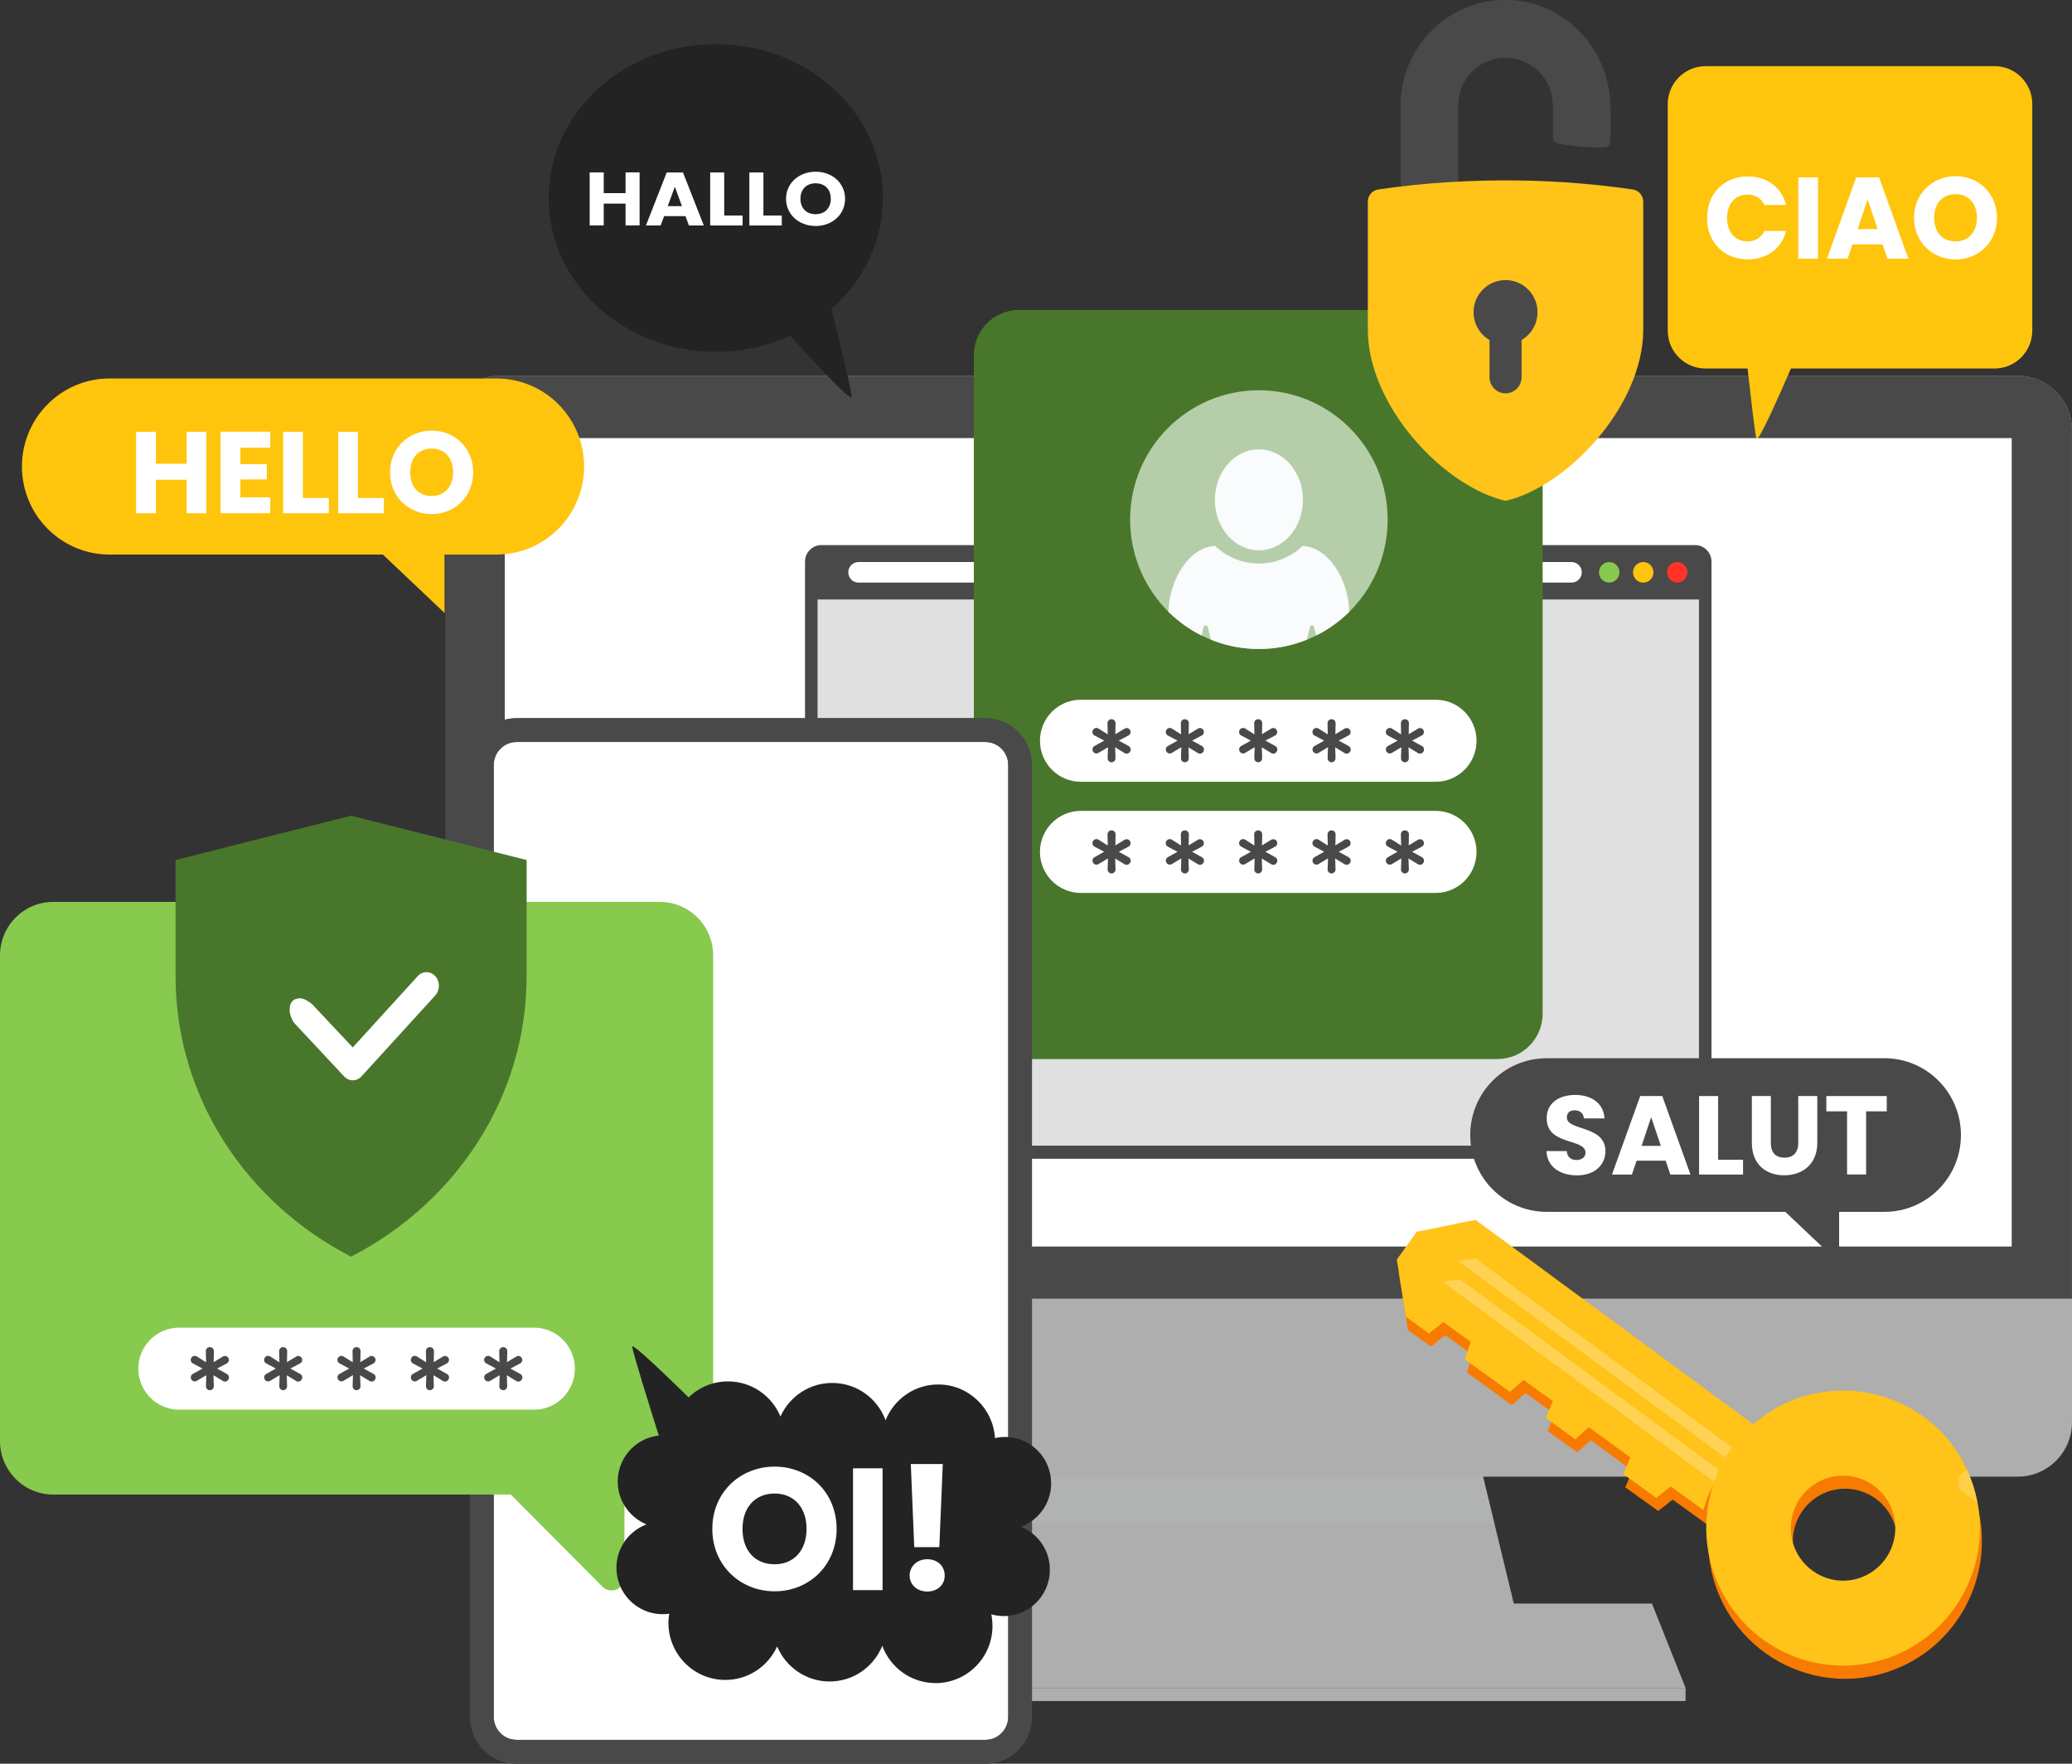 <svg width="141" height="120" viewBox="0 0 141 120" fill="none" xmlns="http://www.w3.org/2000/svg">
<rect x="0" y="0" width="141" height="120" fill="#333333" stroke="none"/>
<g clip-path="url(#clip0_23556_315799)">
<path d="M114.704 114.843H56.63L58.917 109.102H112.416L114.704 114.843Z" fill="#AEAEAE"/>
<path d="M103.439 110.853H67.895L72.924 90.085H98.41L103.439 110.853Z" fill="#AEAEAE"/>
<g style="mix-blend-mode:multiply" opacity="0.25">
<path d="M101.698 103.664L98.41 90.085H72.924L69.636 103.664H101.698Z" fill="#BCBEC1"/>
</g>
<path d="M141 29.276V96.764C141 98.811 139.347 100.469 137.307 100.469H34.029C31.991 100.469 30.337 98.811 30.337 96.764V29.276C30.337 27.229 31.989 25.566 34.029 25.566H137.307C139.347 25.566 141 27.229 141 29.276Z" fill="#AEAEAE"/>
<path d="M140.997 29.274V88.355H30.337V29.274C30.337 27.224 31.989 25.564 34.029 25.564H137.307C139.344 25.564 140.998 27.224 140.998 29.274H140.997Z" fill="#494949"/>
<path d="M136.898 29.807H34.352V84.811H136.898V29.807Z" fill="white"/>
<path d="M114.704 114.843H56.63V115.737H114.704V114.843Z" fill="#AEAEAE"/>
<path d="M115.352 78.838H55.896C55.282 78.838 54.782 78.337 54.782 77.72V38.206C54.782 37.589 55.28 37.087 55.896 37.087H115.352C115.966 37.087 116.466 37.587 116.466 38.206V77.72C116.466 78.338 115.966 78.838 115.352 78.838Z" fill="#494949"/>
<path d="M113.439 38.94C113.439 38.555 113.751 38.24 114.136 38.24C114.521 38.24 114.832 38.553 114.832 38.94C114.832 39.326 114.521 39.639 114.136 39.639C113.751 39.639 113.439 39.326 113.439 38.94Z" fill="#FF3326"/>
<path d="M111.127 38.94C111.127 38.555 111.438 38.24 111.823 38.24C112.208 38.24 112.519 38.553 112.519 38.94C112.519 39.326 112.208 39.639 111.823 39.639C111.438 39.639 111.127 39.326 111.127 38.94Z" fill="#FFC50D"/>
<path d="M108.812 38.94C108.812 38.555 109.123 38.24 109.508 38.24C109.893 38.24 110.203 38.553 110.203 38.94C110.203 39.326 109.891 39.639 109.508 39.639C109.125 39.639 108.812 39.326 108.812 38.94Z" fill="#87CA4E"/>
<path d="M107.64 38.94C107.64 39.326 107.329 39.639 106.944 39.639H58.421C58.036 39.639 57.725 39.326 57.725 38.94C57.725 38.555 58.036 38.24 58.421 38.24H106.944C107.329 38.24 107.64 38.553 107.64 38.94Z" fill="white"/>
<path d="M114.502 77.948H56.748C56.134 77.948 55.634 77.447 55.634 76.83V40.787H115.615V76.83C115.615 77.447 115.116 77.948 114.502 77.948Z" fill="#E0E0E0"/>
<path d="M101.906 21.086H69.342C67.646 21.086 66.271 22.467 66.271 24.17V68.972C66.271 70.675 67.646 72.056 69.342 72.056H101.906C103.602 72.056 104.977 70.675 104.977 68.972V24.17C104.977 22.467 103.602 21.086 101.906 21.086Z" fill="#48772C"/>
<path d="M97.7 53.19H73.548C72.014 53.19 70.77 51.941 70.77 50.4C70.77 48.858 72.014 47.609 73.548 47.609H97.7C99.234 47.609 100.478 48.858 100.478 50.4C100.478 51.941 99.234 53.19 97.7 53.19Z" fill="white"/>
<path d="M94.429 35.355C94.429 37.807 93.431 40.024 91.822 41.624C91.163 42.275 90.4 42.825 89.56 43.241C89.357 43.344 89.146 43.438 88.931 43.524C88.055 43.878 87.107 44.095 86.118 44.145C86.076 44.148 86.035 44.148 85.992 44.15C85.884 44.153 85.775 44.155 85.667 44.155C85.559 44.155 85.45 44.152 85.342 44.15C85.299 44.146 85.258 44.146 85.215 44.145C84.226 44.093 83.28 43.877 82.403 43.524C82.187 43.438 81.979 43.344 81.773 43.241C80.935 42.825 80.17 42.273 79.512 41.624C77.902 40.026 76.905 37.807 76.905 35.355C76.905 30.494 80.827 26.554 85.667 26.554C90.506 26.554 94.429 30.494 94.429 35.355Z" fill="#B5CEA9"/>
<path d="M97.7 60.753H73.548C72.014 60.753 70.77 59.503 70.77 57.962C70.77 56.421 72.014 55.171 73.548 55.171H97.7C99.234 55.171 100.478 56.421 100.478 57.962C100.478 59.503 99.234 60.753 97.7 60.753Z" fill="white"/>
<path d="M75.641 51.864C75.567 51.864 75.499 51.834 75.449 51.781C75.398 51.728 75.372 51.659 75.374 51.585L75.398 50.841L74.749 51.228C74.708 51.252 74.66 51.266 74.612 51.266C74.518 51.266 74.43 51.214 74.382 51.133C74.342 51.065 74.332 50.992 74.351 50.922C74.37 50.851 74.416 50.793 74.479 50.759L75.138 50.391L74.481 50.04C74.416 50.006 74.37 49.947 74.349 49.879C74.329 49.808 74.337 49.734 74.373 49.671C74.426 49.578 74.515 49.527 74.611 49.527C74.66 49.527 74.71 49.54 74.753 49.568L75.382 49.965L75.365 49.209C75.365 49.136 75.391 49.068 75.442 49.014C75.493 48.963 75.56 48.934 75.634 48.934C75.719 48.934 75.786 48.963 75.837 49.014C75.889 49.066 75.914 49.135 75.914 49.209L75.899 49.956L76.532 49.573C76.573 49.547 76.621 49.533 76.669 49.533C76.764 49.533 76.853 49.585 76.9 49.667C76.937 49.731 76.946 49.805 76.925 49.877C76.905 49.948 76.859 50.006 76.794 50.04L76.13 50.389L76.804 50.76C76.867 50.795 76.913 50.853 76.932 50.924C76.951 50.994 76.942 51.066 76.906 51.13C76.852 51.226 76.763 51.278 76.667 51.278C76.619 51.278 76.571 51.264 76.528 51.238L75.885 50.844L75.909 51.583C75.911 51.657 75.885 51.726 75.834 51.779C75.783 51.833 75.714 51.862 75.642 51.862H75.641V51.864Z" fill="#494949"/>
<path d="M80.631 51.864C80.557 51.864 80.489 51.834 80.439 51.781C80.388 51.728 80.362 51.659 80.364 51.585L80.388 50.841L79.739 51.228C79.698 51.252 79.65 51.266 79.604 51.266C79.508 51.266 79.421 51.216 79.373 51.133C79.334 51.066 79.324 50.992 79.343 50.922C79.361 50.851 79.407 50.793 79.471 50.759L80.129 50.391L79.472 50.042C79.407 50.008 79.361 49.949 79.341 49.879C79.32 49.808 79.329 49.734 79.365 49.671C79.418 49.578 79.507 49.527 79.603 49.527C79.652 49.527 79.702 49.54 79.745 49.568L80.372 49.965L80.355 49.209C80.355 49.136 80.381 49.068 80.432 49.014C80.484 48.963 80.55 48.934 80.624 48.934C80.709 48.934 80.776 48.963 80.827 49.014C80.879 49.066 80.904 49.135 80.903 49.209L80.887 49.956L81.52 49.573C81.561 49.547 81.609 49.533 81.657 49.533C81.753 49.533 81.842 49.585 81.888 49.667C81.926 49.731 81.934 49.805 81.914 49.877C81.893 49.948 81.847 50.006 81.782 50.04L81.12 50.389L81.794 50.76C81.857 50.795 81.903 50.853 81.922 50.924C81.941 50.994 81.932 51.066 81.897 51.13C81.842 51.226 81.753 51.278 81.657 51.278C81.609 51.278 81.561 51.264 81.519 51.238L80.875 50.846L80.899 51.585C80.901 51.659 80.875 51.728 80.824 51.781C80.773 51.834 80.704 51.864 80.632 51.864H80.631Z" fill="#494949"/>
<path d="M85.622 51.864C85.549 51.864 85.48 51.834 85.431 51.781C85.379 51.728 85.354 51.659 85.356 51.585L85.379 50.839L84.731 51.226C84.69 51.25 84.642 51.264 84.594 51.264C84.498 51.264 84.411 51.214 84.363 51.132C84.324 51.065 84.314 50.991 84.332 50.92C84.351 50.85 84.397 50.791 84.461 50.757L85.119 50.389L84.463 50.04C84.397 50.006 84.351 49.948 84.331 49.877C84.31 49.807 84.319 49.733 84.355 49.669C84.408 49.576 84.497 49.525 84.593 49.525C84.642 49.525 84.692 49.539 84.734 49.566L85.362 49.963L85.347 49.207C85.345 49.135 85.373 49.066 85.422 49.013C85.474 48.961 85.54 48.932 85.614 48.932C85.699 48.932 85.766 48.961 85.817 49.013C85.869 49.064 85.894 49.133 85.894 49.207L85.879 49.954L86.512 49.571C86.553 49.545 86.601 49.532 86.649 49.532C86.745 49.532 86.834 49.583 86.88 49.666C86.917 49.729 86.926 49.805 86.905 49.875C86.885 49.946 86.839 50.004 86.774 50.039L86.11 50.388L86.784 50.759C86.847 50.793 86.893 50.851 86.912 50.922C86.931 50.992 86.922 51.065 86.886 51.128C86.832 51.224 86.743 51.276 86.647 51.276C86.599 51.276 86.551 51.262 86.508 51.236L85.865 50.843L85.889 51.582C85.891 51.656 85.865 51.724 85.814 51.778C85.763 51.831 85.694 51.86 85.622 51.86H85.621L85.622 51.864Z" fill="#494949"/>
<path d="M90.612 51.864C90.539 51.864 90.47 51.834 90.421 51.781C90.369 51.728 90.344 51.659 90.345 51.585L90.369 50.841L89.723 51.228C89.682 51.252 89.634 51.266 89.586 51.266C89.49 51.266 89.405 51.216 89.355 51.133C89.316 51.066 89.305 50.992 89.324 50.922C89.343 50.851 89.389 50.793 89.453 50.759L90.111 50.391L89.454 50.042C89.389 50.008 89.343 49.949 89.323 49.879C89.302 49.808 89.311 49.734 89.346 49.671C89.399 49.578 89.488 49.527 89.584 49.527C89.634 49.527 89.683 49.54 89.726 49.568L90.354 49.965L90.339 49.209C90.339 49.136 90.364 49.068 90.416 49.014C90.467 48.963 90.534 48.934 90.607 48.934C90.693 48.934 90.759 48.963 90.811 49.014C90.862 49.066 90.888 49.135 90.888 49.209L90.872 49.956L91.505 49.573C91.546 49.547 91.594 49.533 91.642 49.533C91.738 49.533 91.825 49.585 91.873 49.667C91.911 49.731 91.919 49.807 91.899 49.877C91.878 49.948 91.832 50.006 91.765 50.04L91.103 50.389L91.777 50.76C91.841 50.795 91.887 50.853 91.906 50.924C91.924 50.994 91.916 51.066 91.88 51.13C91.825 51.226 91.736 51.278 91.64 51.278C91.593 51.278 91.545 51.264 91.502 51.238L90.859 50.844L90.883 51.583C90.884 51.657 90.859 51.726 90.807 51.779C90.756 51.833 90.688 51.862 90.616 51.862H90.614L90.612 51.864Z" fill="#494949"/>
<path d="M95.604 51.864C95.53 51.864 95.462 51.834 95.412 51.781C95.361 51.728 95.335 51.659 95.337 51.585L95.361 50.841L94.715 51.228C94.673 51.252 94.626 51.266 94.578 51.266C94.482 51.266 94.396 51.216 94.347 51.133C94.307 51.066 94.297 50.992 94.316 50.922C94.335 50.851 94.381 50.793 94.444 50.759L95.103 50.391L94.446 50.042C94.381 50.008 94.335 49.949 94.314 49.879C94.294 49.808 94.302 49.734 94.338 49.671C94.391 49.578 94.48 49.527 94.576 49.527C94.626 49.527 94.675 49.54 94.718 49.568L95.346 49.965L95.33 49.209C95.33 49.136 95.356 49.068 95.406 49.014C95.457 48.963 95.524 48.934 95.597 48.934C95.683 48.934 95.749 48.963 95.801 49.014C95.852 49.066 95.878 49.135 95.878 49.209L95.862 49.956L96.495 49.573C96.536 49.547 96.584 49.533 96.632 49.533C96.728 49.533 96.815 49.585 96.863 49.667C96.901 49.731 96.909 49.807 96.889 49.877C96.868 49.948 96.822 50.006 96.757 50.04L96.093 50.389L96.767 50.76C96.831 50.795 96.877 50.853 96.896 50.924C96.914 50.994 96.906 51.066 96.87 51.13C96.815 51.226 96.726 51.278 96.63 51.278C96.582 51.278 96.535 51.264 96.492 51.238L95.849 50.844L95.873 51.583C95.874 51.657 95.849 51.726 95.797 51.779C95.746 51.833 95.678 51.862 95.606 51.862H95.604V51.864Z" fill="#494949"/>
<path d="M75.641 59.428C75.567 59.428 75.499 59.398 75.449 59.345C75.398 59.292 75.372 59.223 75.374 59.149L75.398 58.405L74.749 58.792C74.708 58.816 74.66 58.83 74.614 58.83C74.52 58.83 74.431 58.78 74.383 58.697C74.344 58.63 74.334 58.556 74.353 58.486C74.371 58.416 74.418 58.357 74.481 58.321L75.139 57.953L74.483 57.603C74.418 57.569 74.371 57.512 74.351 57.441C74.33 57.371 74.339 57.297 74.375 57.233C74.428 57.141 74.517 57.089 74.612 57.089C74.662 57.089 74.712 57.103 74.754 57.13L75.384 57.527L75.367 56.771C75.367 56.699 75.393 56.63 75.444 56.577C75.495 56.525 75.562 56.496 75.635 56.496C75.721 56.496 75.788 56.525 75.839 56.577C75.89 56.629 75.916 56.697 75.916 56.771L75.901 57.519L76.534 57.135C76.575 57.11 76.623 57.098 76.671 57.098C76.766 57.098 76.855 57.149 76.901 57.232C76.939 57.295 76.948 57.369 76.927 57.441C76.906 57.512 76.86 57.57 76.795 57.605L76.132 57.953L76.806 58.325C76.869 58.359 76.915 58.417 76.934 58.488C76.953 58.558 76.944 58.63 76.908 58.694C76.853 58.79 76.764 58.842 76.669 58.842C76.621 58.842 76.573 58.828 76.53 58.802L75.887 58.409L75.911 59.148C75.913 59.221 75.887 59.29 75.836 59.343C75.784 59.397 75.716 59.426 75.644 59.426H75.642L75.641 59.428Z" fill="#494949"/>
<path d="M80.631 59.428C80.557 59.428 80.489 59.398 80.439 59.345C80.388 59.292 80.362 59.223 80.364 59.149L80.388 58.405L79.739 58.792C79.698 58.816 79.65 58.83 79.604 58.83C79.51 58.83 79.421 58.778 79.373 58.697C79.334 58.63 79.324 58.556 79.343 58.486C79.361 58.416 79.407 58.357 79.471 58.321L80.129 57.953L79.472 57.603C79.407 57.569 79.361 57.51 79.341 57.441C79.32 57.371 79.329 57.297 79.365 57.233C79.418 57.141 79.507 57.089 79.603 57.089C79.652 57.089 79.702 57.103 79.745 57.13L80.372 57.527L80.355 56.771C80.355 56.699 80.381 56.63 80.432 56.577C80.484 56.525 80.55 56.496 80.624 56.496C80.709 56.496 80.776 56.525 80.827 56.577C80.879 56.629 80.904 56.697 80.903 56.771L80.887 57.519L81.52 57.135C81.561 57.11 81.609 57.098 81.657 57.098C81.753 57.098 81.842 57.149 81.888 57.232C81.926 57.295 81.934 57.369 81.914 57.441C81.893 57.512 81.847 57.57 81.782 57.605L81.12 57.953L81.794 58.325C81.857 58.359 81.903 58.417 81.922 58.488C81.941 58.558 81.932 58.632 81.897 58.694C81.842 58.79 81.753 58.842 81.657 58.842C81.609 58.842 81.561 58.828 81.519 58.802L80.875 58.41L80.899 59.149C80.901 59.223 80.875 59.292 80.824 59.345C80.773 59.398 80.704 59.428 80.632 59.428H80.631Z" fill="#494949"/>
<path d="M85.622 59.428C85.549 59.428 85.48 59.398 85.431 59.345C85.379 59.292 85.354 59.223 85.356 59.149L85.379 58.404L84.731 58.79C84.69 58.814 84.642 58.828 84.594 58.828C84.498 58.828 84.411 58.778 84.363 58.696C84.324 58.629 84.314 58.555 84.332 58.484C84.351 58.414 84.397 58.355 84.461 58.321L85.119 57.953L84.463 57.603C84.397 57.569 84.351 57.51 84.331 57.441C84.31 57.371 84.319 57.297 84.355 57.233C84.408 57.141 84.497 57.089 84.593 57.089C84.642 57.089 84.692 57.103 84.734 57.13L85.362 57.527L85.347 56.771C85.345 56.697 85.373 56.629 85.422 56.577C85.474 56.525 85.54 56.496 85.614 56.496C85.699 56.496 85.766 56.525 85.817 56.577C85.869 56.629 85.894 56.697 85.894 56.771L85.879 57.519L86.512 57.135C86.553 57.11 86.601 57.098 86.649 57.098C86.745 57.098 86.834 57.149 86.88 57.232C86.917 57.295 86.926 57.371 86.905 57.441C86.885 57.512 86.839 57.57 86.774 57.605L86.11 57.953L86.784 58.325C86.847 58.359 86.893 58.417 86.912 58.488C86.931 58.558 86.922 58.632 86.886 58.694C86.832 58.79 86.743 58.842 86.647 58.842C86.599 58.842 86.551 58.828 86.508 58.802L85.865 58.409L85.889 59.148C85.891 59.221 85.865 59.29 85.814 59.343C85.763 59.397 85.694 59.426 85.622 59.426H85.621L85.622 59.428Z" fill="#494949"/>
<path d="M90.612 59.428C90.539 59.428 90.47 59.398 90.421 59.345C90.369 59.292 90.344 59.223 90.345 59.149L90.369 58.405L89.723 58.792C89.682 58.816 89.634 58.83 89.586 58.83C89.49 58.83 89.403 58.78 89.355 58.697C89.316 58.63 89.305 58.556 89.324 58.486C89.343 58.416 89.389 58.357 89.453 58.321L90.111 57.953L89.454 57.603C89.389 57.569 89.343 57.51 89.323 57.441C89.302 57.371 89.311 57.297 89.346 57.233C89.399 57.141 89.488 57.089 89.584 57.089C89.634 57.089 89.683 57.103 89.726 57.13L90.354 57.527L90.339 56.771C90.339 56.697 90.364 56.629 90.416 56.577C90.467 56.525 90.534 56.496 90.607 56.496C90.693 56.496 90.759 56.525 90.811 56.577C90.862 56.629 90.888 56.697 90.888 56.771L90.872 57.519L91.505 57.135C91.546 57.11 91.594 57.098 91.642 57.098C91.738 57.098 91.827 57.149 91.873 57.232C91.911 57.295 91.919 57.371 91.899 57.441C91.878 57.512 91.832 57.57 91.765 57.605L91.103 57.953L91.777 58.325C91.841 58.359 91.887 58.417 91.906 58.488C91.924 58.558 91.916 58.632 91.88 58.694C91.825 58.79 91.736 58.842 91.64 58.842C91.593 58.842 91.545 58.828 91.502 58.802L90.859 58.409L90.883 59.148C90.884 59.221 90.859 59.29 90.807 59.343C90.756 59.397 90.688 59.426 90.616 59.426H90.614L90.612 59.428Z" fill="#494949"/>
<path d="M95.604 59.428C95.53 59.428 95.462 59.398 95.412 59.345C95.361 59.292 95.335 59.223 95.337 59.149L95.361 58.405L94.715 58.792C94.673 58.816 94.626 58.83 94.578 58.83C94.482 58.83 94.395 58.78 94.347 58.697C94.307 58.63 94.297 58.556 94.316 58.486C94.335 58.416 94.381 58.357 94.444 58.321L95.103 57.953L94.446 57.603C94.381 57.569 94.335 57.51 94.314 57.441C94.294 57.371 94.302 57.297 94.338 57.233C94.391 57.141 94.48 57.089 94.576 57.089C94.626 57.089 94.675 57.103 94.718 57.13L95.346 57.527L95.33 56.771C95.33 56.697 95.356 56.629 95.406 56.577C95.457 56.525 95.524 56.496 95.597 56.496C95.683 56.496 95.749 56.525 95.801 56.577C95.852 56.629 95.878 56.697 95.878 56.771L95.862 57.519L96.495 57.135C96.536 57.11 96.584 57.098 96.632 57.098C96.728 57.098 96.817 57.149 96.863 57.232C96.901 57.295 96.909 57.371 96.889 57.441C96.868 57.512 96.822 57.57 96.757 57.605L96.093 57.953L96.767 58.325C96.831 58.359 96.877 58.417 96.896 58.488C96.914 58.558 96.906 58.632 96.87 58.694C96.815 58.79 96.726 58.842 96.63 58.842C96.582 58.842 96.535 58.828 96.492 58.802L95.849 58.409L95.873 59.148C95.874 59.221 95.849 59.29 95.797 59.343C95.746 59.397 95.678 59.426 95.606 59.426H95.604V59.428Z" fill="#494949"/>
<path d="M91.822 41.624C91.163 42.275 90.4 42.825 89.56 43.241L89.428 42.665C89.396 42.511 89.179 42.509 89.141 42.662L88.931 43.523C88.055 43.877 87.107 44.093 86.118 44.143C86.076 44.146 86.034 44.146 85.992 44.148C85.884 44.152 85.775 44.153 85.667 44.153C85.559 44.153 85.449 44.15 85.342 44.148C85.299 44.145 85.258 44.145 85.215 44.143C84.226 44.091 83.28 43.875 82.403 43.523L82.192 42.662C82.155 42.507 81.937 42.511 81.901 42.665L81.773 43.241C80.935 42.825 80.17 42.273 79.512 41.624C79.565 39.412 80.947 37.215 82.692 37.146C83.467 37.886 84.512 38.342 85.665 38.342C86.818 38.342 87.865 37.885 88.638 37.146C90.383 37.213 91.765 39.412 91.818 41.624H91.822Z" fill="#F9FBFC"/>
<path d="M88.666 34.01C88.666 35.905 87.323 37.443 85.668 37.443C84.014 37.443 82.671 35.905 82.671 34.01C82.671 32.114 84.014 30.576 85.668 30.576C87.323 30.576 88.666 32.113 88.666 34.01Z" fill="#F9FBFC"/>
<path d="M109.592 7.334V9.625C109.592 9.846 109.418 10.025 109.197 10.032C108.254 10.058 107.168 9.956 106.402 9.832C106.251 9.808 106.113 9.783 105.991 9.757C105.803 9.717 105.671 9.552 105.671 9.358V7.171C105.671 7.016 105.661 6.863 105.639 6.714C105.634 6.667 105.629 6.619 105.617 6.578C105.613 6.556 105.608 6.535 105.603 6.513C105.593 6.461 105.581 6.409 105.569 6.361C105.56 6.329 105.553 6.294 105.541 6.263C105.536 6.236 105.528 6.212 105.519 6.188C105.514 6.172 105.509 6.155 105.5 6.136C105.495 6.117 105.487 6.098 105.478 6.076C105.463 6.03 105.44 5.978 105.422 5.93C105.403 5.884 105.384 5.839 105.362 5.794C105.343 5.753 105.324 5.714 105.309 5.681C105.293 5.652 105.28 5.624 105.262 5.595C105.233 5.542 105.197 5.487 105.165 5.435C105.095 5.322 105.02 5.217 104.936 5.117C104.874 5.042 104.813 4.969 104.742 4.901C104.713 4.866 104.676 4.834 104.64 4.801C104.57 4.736 104.498 4.672 104.423 4.615C104.388 4.586 104.347 4.559 104.313 4.535C103.918 4.251 103.458 4.054 102.963 3.976C102.926 3.968 102.883 3.963 102.84 3.957C102.832 3.957 102.825 3.954 102.813 3.954C102.65 3.935 102.483 3.93 102.308 3.935C100.587 3.995 99.232 5.437 99.232 7.167V15.673H95.313V7.167C95.313 3.15 98.625 -0.113 102.655 -0.002C106.545 0.108 109.592 3.42 109.592 7.331V7.334Z" fill="#494949"/>
<path d="M111.823 13.714V22.428C111.823 27.604 106.675 33.099 102.454 34.077C101.468 33.85 100.433 33.374 99.426 32.718C97.707 31.601 96.069 29.946 94.887 28.059C94.607 27.614 94.357 27.157 94.133 26.689C93.9 26.208 93.702 25.713 93.544 25.217C93.247 24.296 93.081 23.358 93.081 22.428V13.714C93.081 13.302 93.382 12.955 93.786 12.893C96.853 12.439 100.262 12.209 103.796 12.286C104.385 12.298 104.978 12.319 105.576 12.35C106.166 12.377 106.758 12.417 107.351 12.468C108.603 12.565 109.862 12.707 111.115 12.893C111.522 12.953 111.819 13.305 111.819 13.714H111.823Z" fill="#FFC319"/>
<path d="M104.628 21.242C104.628 22.449 103.654 23.428 102.452 23.428C101.249 23.428 100.276 22.45 100.276 21.242C100.276 20.034 101.249 19.057 102.452 19.057C103.654 19.057 104.628 20.034 104.628 21.242Z" fill="#494949"/>
<path d="M102.452 26.762C101.85 26.762 101.362 26.272 101.362 25.667V21.488H103.543V25.667C103.543 26.272 103.056 26.762 102.453 26.762H102.452Z" fill="#494949"/>
<path d="M134.855 104.327C134.835 103.882 134.775 103.437 134.684 102.992C134.631 102.718 134.561 102.443 134.479 102.172C134.436 102.029 134.393 101.887 134.342 101.749C134.145 101.189 133.904 100.662 133.625 100.17C132.674 98.501 131.285 97.252 129.684 96.467C126.471 94.888 122.419 95.199 119.445 97.795L100.443 84.059C98.928 84.304 98.079 84.44 96.56 84.684L95.192 86.585L95.186 86.59C95.219 86.798 95.251 86.992 95.282 87.177C95.311 87.37 95.344 87.559 95.373 87.746C95.394 87.858 95.411 87.971 95.429 88.092C95.447 88.164 95.457 88.236 95.467 88.317C95.476 88.392 95.491 88.468 95.501 88.54C95.513 88.612 95.523 88.686 95.535 88.764C95.616 89.284 95.703 89.824 95.811 90.489L97.369 91.621L98.353 90.846L99.867 91.932L100.228 92.193L100.029 92.749L99.804 93.372L102.885 95.597L103.81 94.783L105.416 95.938L105.806 96.221L105.579 96.759L105.324 97.361L107.329 98.818L108.253 97.998L110.689 99.773L111.079 100.057L110.856 100.589L110.6 101.194L112.842 102.804L113.826 102.029L116.11 103.679L116.298 103.813C116.226 104.471 116.219 105.143 116.293 105.822C116.363 106.538 116.522 107.258 116.772 107.975C117.061 108.801 117.458 109.559 117.933 110.241C119.565 112.577 122.172 114.027 124.973 114.206C126.186 114.281 127.433 114.12 128.652 113.688C132.654 112.272 135.09 108.386 134.853 104.33L134.855 104.327ZM129.03 104.091C129.166 104.717 129.13 105.346 128.947 105.927C128.622 106.964 127.835 107.841 126.74 108.229C125.392 108.705 123.948 108.315 123.007 107.351C122.658 106.992 122.378 106.55 122.203 106.049C122.076 105.693 122.013 105.327 122.003 104.969C122 104.861 122.003 104.751 122.01 104.646C122.049 104.007 122.258 103.394 122.609 102.868C123.017 102.251 123.626 101.758 124.376 101.491C125.024 101.263 125.693 101.234 126.319 101.371H126.322C126.49 101.409 126.654 101.461 126.812 101.521C127.393 101.737 127.915 102.107 128.312 102.602C128.568 102.911 128.772 103.273 128.914 103.672C128.936 103.736 128.959 103.801 128.979 103.866C129.001 103.942 129.02 104.017 129.035 104.091H129.03Z" fill="#F77B01"/>
<path d="M134.73 104.28C134.744 103.853 134.729 103.421 134.684 102.99C134.657 102.739 134.621 102.486 134.571 102.237C134.488 101.773 134.366 101.316 134.207 100.861C134.104 100.574 133.995 100.294 133.87 100.026C133.018 98.158 131.643 96.739 130.018 95.824C126.738 93.974 122.434 94.178 119.31 96.905L100.426 83.005C98.911 83.251 97.944 83.55 96.425 83.792L95.053 85.698C95.105 86.018 95.152 86.306 95.194 86.576C95.228 86.781 95.255 86.977 95.284 87.169C95.313 87.361 95.346 87.55 95.375 87.738C95.395 87.849 95.412 87.963 95.431 88.083C95.448 88.155 95.459 88.228 95.469 88.308C95.483 88.379 95.493 88.451 95.503 88.532C95.515 88.604 95.525 88.678 95.537 88.755C95.585 89.011 95.628 89.293 95.678 89.595L97.236 90.728L98.22 89.953L100.095 91.3L99.869 91.924L99.67 92.479L100.031 92.74L102.751 94.704L103.677 93.889L105.673 95.328L105.418 95.929L105.191 96.467L105.581 96.751L107.196 97.926L108.119 97.106L110.945 99.163L110.69 99.764L110.465 100.301L110.858 100.581L112.709 101.911L113.693 101.136L116.165 102.918C116.135 103.165 116.118 103.414 116.113 103.669C116.089 104.375 116.147 105.097 116.296 105.81C116.378 106.239 116.493 106.66 116.64 107.078C116.987 108.063 117.483 108.958 118.092 109.734C120.31 112.584 124.042 113.953 127.653 113.053C127.944 112.98 128.237 112.896 128.522 112.793C132.247 111.473 134.612 108.014 134.736 104.275L134.73 104.28ZM121.916 104.576C121.794 103.873 121.894 103.165 122.166 102.54C122.545 101.667 123.272 100.947 124.239 100.605C126.054 99.962 128.05 100.89 128.736 102.682C128.752 102.717 128.765 102.749 128.776 102.785C128.902 103.141 128.965 103.507 128.976 103.865C128.979 103.937 128.979 104.005 128.972 104.071C128.959 104.624 128.817 105.16 128.562 105.641C128.163 106.409 127.479 107.031 126.605 107.343C125.566 107.709 124.475 107.566 123.599 107.037C122.91 106.626 122.355 105.978 122.068 105.162C122.046 105.098 122.024 105.033 122.003 104.966C121.971 104.835 121.936 104.705 121.916 104.574V104.576Z" fill="#FFC319"/>
<g style="mix-blend-mode:screen" opacity="0.25">
<path d="M117.419 99.186L99.202 85.777L100.418 85.635L117.877 98.484C117.713 98.71 117.561 98.943 117.42 99.186H117.419Z" fill="white"/>
</g>
<g style="mix-blend-mode:screen" opacity="0.25">
<path d="M116.65 100.811L98.161 87.202L99.378 87.059L116.979 100.015C116.856 100.271 116.749 100.538 116.65 100.813V100.811Z" fill="white"/>
</g>
<path d="M116.11 103.509C116.158 102.648 116.317 101.816 116.582 101.034C116.228 101.732 115.961 102.483 115.788 103.272L116.11 103.507V103.509Z" fill="#F77B01"/>
<g style="mix-blend-mode:screen" opacity="0.2">
<path d="M133.398 100.402C133.47 100.302 133.545 100.225 133.624 100.167C133.704 100.101 133.786 100.057 133.867 100.027C133.993 100.296 134.101 100.574 134.204 100.863C134.364 101.318 134.484 101.775 134.568 102.239L133.557 101.495C133.21 101.239 133.14 100.749 133.394 100.402H133.398Z" fill="white"/>
</g>
<path d="M70.223 52.049V116.814C70.223 117.321 70.105 117.802 69.894 118.227C69.373 119.277 68.295 120.002 67.05 120.002H35.153C33.406 120.002 31.981 118.574 31.981 116.816V52.051C31.981 50.293 33.406 48.865 35.153 48.865H67.05C68.8 48.865 70.221 50.293 70.221 52.051L70.223 52.049Z" fill="#494949"/>
<path d="M35.156 50.482H67.053C67.913 50.482 68.611 51.183 68.611 52.047V116.812C68.611 117.677 67.913 118.378 67.053 118.378H35.156C34.295 118.378 33.597 117.677 33.597 116.812V52.047C33.597 51.183 34.295 50.482 35.156 50.482Z" fill="white"/>
<path d="M67.051 48.862H35.154C33.408 48.862 31.983 50.289 31.983 52.047V116.812C31.983 118.57 33.408 119.998 35.154 119.998H67.051C68.297 119.998 69.374 119.275 69.896 118.223C70.107 117.799 70.225 117.319 70.225 116.811V52.046C70.225 50.288 68.803 48.86 67.053 48.86L67.051 48.862ZM68.612 116.812C68.612 117.677 67.912 118.378 67.053 118.378H35.156C34.295 118.378 33.597 117.675 33.597 116.812V52.047C33.597 51.183 34.297 50.482 35.156 50.482H67.053C67.913 50.482 68.612 51.185 68.612 52.047V116.812Z" fill="#494949"/>
<path d="M42.493 100.816V107.332C42.493 108.116 41.549 108.509 40.998 107.954L32.619 99.538L42.493 100.814V100.816Z" fill="#87CA4E"/>
<path d="M44.905 61.363H3.625C1.623 61.363 0 62.993 0 65.004V98.046C0 100.057 1.623 101.687 3.625 101.687H44.905C46.907 101.687 48.53 100.057 48.53 98.046V65.004C48.53 62.993 46.907 61.363 44.905 61.363Z" fill="#87CA4E"/>
<path d="M36.341 95.912H12.19C10.656 95.912 9.412 94.663 9.412 93.121C9.412 91.58 10.656 90.331 12.19 90.331H36.341C37.876 90.331 39.12 91.58 39.12 93.121C39.12 94.663 37.876 95.912 36.341 95.912Z" fill="white"/>
<path d="M14.281 94.587C14.207 94.587 14.139 94.558 14.089 94.505C14.038 94.451 14.012 94.383 14.014 94.309L14.038 93.565L13.389 93.951C13.348 93.975 13.301 93.989 13.254 93.989C13.16 93.989 13.071 93.939 13.023 93.857C12.984 93.79 12.974 93.716 12.993 93.645C13.011 93.575 13.058 93.517 13.121 93.481L13.78 93.113L13.123 92.762C13.058 92.728 13.011 92.671 12.991 92.601C12.97 92.53 12.979 92.456 13.015 92.393C13.068 92.3 13.157 92.249 13.253 92.249C13.302 92.249 13.352 92.262 13.395 92.29L14.024 92.687L14.007 91.931C14.007 91.858 14.033 91.79 14.082 91.736C14.134 91.685 14.2 91.656 14.274 91.656C14.36 91.656 14.426 91.685 14.477 91.736C14.529 91.788 14.555 91.857 14.555 91.931L14.539 92.678L15.172 92.295C15.213 92.269 15.261 92.257 15.309 92.257C15.405 92.257 15.494 92.309 15.54 92.391C15.578 92.455 15.586 92.529 15.566 92.601C15.545 92.671 15.499 92.73 15.434 92.764L14.772 93.113L15.446 93.484C15.509 93.518 15.555 93.577 15.574 93.647C15.593 93.718 15.584 93.79 15.548 93.853C15.494 93.95 15.405 94.001 15.309 94.001C15.261 94.001 15.213 93.987 15.17 93.962L14.527 93.568L14.551 94.307C14.553 94.381 14.527 94.45 14.476 94.503C14.425 94.556 14.356 94.585 14.284 94.585H14.283L14.281 94.587Z" fill="#494949"/>
<path d="M19.273 94.587C19.199 94.587 19.131 94.558 19.081 94.505C19.03 94.451 19.004 94.383 19.006 94.309L19.03 93.565L18.381 93.951C18.34 93.975 18.292 93.989 18.244 93.989C18.15 93.989 18.061 93.938 18.013 93.857C17.974 93.79 17.964 93.716 17.983 93.645C18.001 93.575 18.048 93.517 18.111 93.481L18.77 93.113L18.113 92.762C18.048 92.728 18.001 92.669 17.981 92.601C17.96 92.53 17.969 92.456 18.005 92.393C18.058 92.3 18.147 92.249 18.243 92.249C18.292 92.249 18.342 92.262 18.385 92.29L19.012 92.687L18.995 91.931C18.995 91.858 19.021 91.79 19.072 91.736C19.124 91.685 19.19 91.656 19.264 91.656C19.349 91.656 19.416 91.685 19.468 91.736C19.519 91.788 19.544 91.857 19.544 91.931L19.529 92.678L20.162 92.295C20.203 92.269 20.251 92.257 20.299 92.257C20.395 92.257 20.484 92.309 20.53 92.391C20.567 92.455 20.576 92.529 20.555 92.601C20.535 92.671 20.489 92.73 20.422 92.764L19.758 93.113L20.432 93.484C20.496 93.518 20.542 93.577 20.561 93.647C20.579 93.718 20.571 93.79 20.535 93.853C20.48 93.95 20.391 94.001 20.295 94.001C20.247 94.001 20.2 93.987 20.157 93.962L19.514 93.57L19.538 94.309C19.539 94.383 19.514 94.451 19.462 94.505C19.411 94.558 19.343 94.587 19.271 94.587H19.269H19.273Z" fill="#494949"/>
<path d="M24.262 94.587C24.189 94.587 24.12 94.558 24.071 94.505C24.02 94.451 23.994 94.383 23.996 94.309L24.02 93.563L23.371 93.95C23.33 93.974 23.282 93.987 23.236 93.987C23.14 93.987 23.053 93.938 23.005 93.855C22.966 93.788 22.956 93.714 22.974 93.644C22.993 93.573 23.039 93.515 23.103 93.481L23.761 93.113L23.104 92.762C23.039 92.728 22.993 92.669 22.973 92.601C22.952 92.53 22.961 92.456 22.997 92.393C23.05 92.3 23.139 92.249 23.234 92.249C23.284 92.249 23.334 92.262 23.376 92.29L24.004 92.687L23.989 91.931C23.987 91.857 24.014 91.788 24.064 91.736C24.115 91.685 24.182 91.656 24.256 91.656C24.341 91.656 24.408 91.685 24.459 91.736C24.511 91.788 24.536 91.857 24.536 91.931L24.521 92.678L25.154 92.295C25.195 92.269 25.243 92.257 25.291 92.257C25.386 92.257 25.475 92.309 25.521 92.391C25.559 92.455 25.568 92.53 25.547 92.601C25.527 92.671 25.48 92.73 25.414 92.764L24.752 93.113L25.426 93.484C25.489 93.518 25.535 93.577 25.554 93.647C25.573 93.718 25.564 93.79 25.528 93.853C25.474 93.95 25.385 94.001 25.289 94.001C25.241 94.001 25.193 93.987 25.15 93.962L24.507 93.568L24.531 94.307C24.533 94.381 24.507 94.45 24.456 94.503C24.404 94.556 24.336 94.585 24.264 94.585H24.262V94.587Z" fill="#494949"/>
<path d="M29.254 94.587C29.181 94.587 29.112 94.558 29.063 94.505C29.011 94.451 28.986 94.383 28.987 94.309L29.011 93.565L28.365 93.951C28.324 93.975 28.276 93.989 28.23 93.989C28.134 93.989 28.046 93.939 27.998 93.857C27.959 93.79 27.949 93.716 27.968 93.645C27.987 93.575 28.033 93.517 28.096 93.481L28.755 93.113L28.098 92.762C28.033 92.728 27.987 92.669 27.966 92.601C27.945 92.53 27.954 92.456 27.99 92.393C28.043 92.3 28.132 92.249 28.228 92.249C28.277 92.249 28.327 92.262 28.37 92.29L28.998 92.687L28.982 91.931C28.982 91.857 29.008 91.788 29.059 91.736C29.11 91.685 29.177 91.656 29.251 91.656C29.336 91.656 29.403 91.685 29.454 91.736C29.506 91.788 29.531 91.857 29.531 91.931L29.516 92.678L30.149 92.295C30.19 92.269 30.238 92.257 30.286 92.257C30.381 92.257 30.47 92.309 30.517 92.391C30.554 92.455 30.563 92.53 30.542 92.601C30.522 92.671 30.476 92.73 30.409 92.764L29.745 93.113L30.419 93.484C30.482 93.518 30.529 93.577 30.547 93.647C30.566 93.718 30.558 93.79 30.522 93.853C30.467 93.95 30.378 94.001 30.282 94.001C30.234 94.001 30.186 93.987 30.144 93.962L29.5 93.568L29.524 94.307C29.526 94.381 29.5 94.45 29.449 94.503C29.398 94.556 29.329 94.585 29.258 94.585H29.256L29.254 94.587Z" fill="#494949"/>
<path d="M34.246 94.587C34.172 94.587 34.104 94.558 34.054 94.505C34.003 94.451 33.977 94.383 33.979 94.309L34.003 93.565L33.356 93.951C33.315 93.975 33.267 93.989 33.219 93.989C33.124 93.989 33.036 93.939 32.989 93.857C32.949 93.79 32.939 93.716 32.958 93.645C32.977 93.575 33.023 93.517 33.086 93.481L33.745 93.113L33.088 92.762C33.023 92.728 32.977 92.669 32.956 92.601C32.935 92.53 32.944 92.456 32.98 92.393C33.033 92.3 33.122 92.249 33.218 92.249C33.267 92.249 33.317 92.262 33.36 92.29L33.987 92.687L33.972 91.931C33.972 91.857 33.998 91.788 34.049 91.736C34.1 91.685 34.167 91.656 34.241 91.656C34.326 91.656 34.393 91.685 34.444 91.736C34.496 91.788 34.521 91.857 34.52 91.931L34.504 92.678L35.137 92.295C35.178 92.269 35.226 92.257 35.274 92.257C35.37 92.257 35.459 92.309 35.505 92.391C35.542 92.455 35.551 92.53 35.531 92.601C35.51 92.671 35.464 92.73 35.397 92.764L34.735 93.113L35.409 93.484C35.472 93.518 35.519 93.577 35.537 93.647C35.556 93.718 35.548 93.79 35.512 93.853C35.457 93.95 35.368 94.001 35.272 94.001C35.224 94.001 35.176 93.987 35.134 93.962L34.49 93.568L34.514 94.307C34.516 94.381 34.49 94.45 34.439 94.503C34.388 94.556 34.319 94.585 34.248 94.585H34.246V94.587Z" fill="#494949"/>
<path d="M35.838 58.514L23.892 55.5L11.946 58.514V66.407C11.946 74.664 16.78 81.841 23.891 85.5C31.003 81.841 35.837 74.664 35.837 66.407V58.514H35.839H35.838Z" fill="#48772C"/>
<g clip-path="url(#clip1_23556_315799)">
<path d="M29.866 67.074C29.867 66.89 29.819 66.709 29.726 66.556C29.633 66.402 29.5 66.282 29.345 66.212C29.19 66.142 29.019 66.124 28.854 66.161C28.689 66.198 28.538 66.288 28.421 66.42L24.005 71.265L21.262 68.346C21.102 68.178 20.665 67.922 20.444 67.924C20.205 67.924 20.041 67.964 19.885 68.135C19.729 68.307 19.714 68.508 19.711 68.75C19.709 68.992 19.876 69.436 20.029 69.611L23.412 73.231C23.49 73.316 23.583 73.385 23.685 73.431C23.787 73.477 23.896 73.501 24.007 73.501C24.118 73.501 24.227 73.477 24.329 73.431C24.431 73.385 24.524 73.316 24.602 73.231L29.62 67.729C29.698 67.643 29.761 67.541 29.803 67.428C29.845 67.316 29.866 67.196 29.866 67.074Z" fill="white"/>
</g>
<path d="M60.084 13.467C60.084 7.683 54.991 3 48.708 3C42.425 3 37.332 7.688 37.332 13.467C37.332 19.246 42.425 23.935 48.708 23.935C50.529 23.935 52.25 23.538 53.776 22.839C55.356 24.583 57.923 27.357 57.953 27.015C57.983 26.703 57.182 23.432 56.582 21.02C58.738 19.116 60.084 16.437 60.084 13.467Z" fill="#232323"/>
<path d="M42.57 13.854H41.084V15.337H40.128V11.729H41.084V13.141H42.57V11.729H43.525V15.337H42.57V13.854Z" fill="white"/>
<path d="M46.652 14.704H45.191L44.956 15.342H43.956L45.371 11.734H46.477L47.893 15.342H46.882L46.647 14.704H46.652ZM45.922 12.704L45.441 14.025H46.407L45.922 12.704Z" fill="white"/>
<path d="M49.283 11.734V14.663H50.534V15.342H48.328V11.734H49.283Z" fill="white"/>
<path d="M51.95 11.734V14.663H53.2V15.342H50.994V11.734H51.95Z" fill="white"/>
<path d="M55.507 15.377C54.396 15.377 53.49 14.613 53.49 13.528C53.49 12.442 54.396 11.683 55.507 11.683C56.617 11.683 57.508 12.442 57.508 13.528C57.508 14.613 56.612 15.377 55.507 15.377ZM55.507 14.573C56.132 14.573 56.537 14.156 56.537 13.523C56.537 12.889 56.132 12.472 55.507 12.472C54.881 12.472 54.471 12.879 54.471 13.523C54.471 14.166 54.871 14.573 55.507 14.573Z" fill="white"/>
<path d="M128.24 72H105.253C102.376 72 100.05 74.342 100.05 77.226C100.05 80.111 102.381 82.452 105.253 82.452H121.491L125.153 85.92V82.452H128.24C131.116 82.452 133.442 80.111 133.442 77.226C133.442 74.342 131.111 72 128.24 72Z" fill="#494949"/>
<path d="M107.314 79.97C106.168 79.97 105.278 79.397 105.238 78.317H106.614C106.654 78.728 106.909 78.924 107.274 78.924C107.639 78.924 107.894 78.734 107.894 78.422C107.894 77.432 105.238 77.965 105.253 76.07C105.253 75.06 106.078 74.497 107.194 74.497C108.309 74.497 109.135 75.075 109.185 76.095H107.784C107.764 75.754 107.519 75.548 107.169 75.543C106.859 75.533 106.624 75.693 106.624 76.03C106.624 76.96 109.25 76.538 109.25 78.326C109.25 79.226 108.555 79.97 107.309 79.97H107.314Z" fill="white"/>
<path d="M113.352 78.97H111.371L111.051 79.915H109.695L111.616 74.573H113.117L115.038 79.915H113.667L113.347 78.97H113.352ZM112.361 76.01L111.711 77.965H113.022L112.361 76.01Z" fill="white"/>
<path d="M116.919 74.573V78.909H118.615V79.915H115.623V74.573H116.919Z" fill="white"/>
<path d="M119.21 74.573H120.506V77.769C120.506 78.402 120.816 78.764 121.431 78.764C122.046 78.764 122.372 78.397 122.372 77.769V74.573H123.667V77.759C123.667 79.236 122.637 79.965 121.411 79.965C120.185 79.965 119.215 79.236 119.215 77.759V74.573H119.21Z" fill="white"/>
<path d="M124.282 74.573H128.395V75.613H126.989V79.909H125.693V75.613H124.282V74.573Z" fill="white"/>
<path d="M116.061 4.5H135.726C137.147 4.5 138.298 5.656 138.298 7.083V22.49C138.298 23.917 137.147 25.073 135.726 25.073H121.874C120.983 27.128 119.618 30.178 119.523 29.842C119.428 29.515 119.127 26.902 118.922 25.073H116.061C114.64 25.073 113.49 23.917 113.49 22.49V7.088C113.49 5.661 114.64 4.505 116.061 4.505V4.5Z" fill="#FFC50D"/>
<path d="M118.937 12.008C120.248 12.008 121.239 12.746 121.549 13.947H120.073C119.843 13.475 119.428 13.239 118.917 13.239C118.092 13.239 117.527 13.852 117.527 14.832C117.527 15.812 118.092 16.425 118.917 16.425C119.428 16.425 119.843 16.189 120.073 15.716H121.549C121.234 16.912 120.248 17.646 118.937 17.646C117.312 17.646 116.166 16.485 116.166 14.832C116.166 13.178 117.312 12.008 118.937 12.008Z" fill="white"/>
<path d="M122.374 12.068H123.715V17.601H122.374V12.068Z" fill="white"/>
<path d="M128.117 16.626H126.061L125.731 17.601H124.325L126.316 12.068H127.872L129.863 17.601H128.442L128.112 16.626H128.117ZM127.092 13.56L126.416 15.585H127.772L127.092 13.56Z" fill="white"/>
<path d="M133.08 17.656C131.519 17.656 130.249 16.48 130.249 14.817C130.249 13.153 131.519 11.988 133.08 11.988C134.641 11.988 135.896 13.153 135.896 14.817C135.896 16.48 134.641 17.656 133.08 17.656ZM133.08 16.425C133.96 16.425 134.531 15.787 134.531 14.817C134.531 13.847 133.96 13.209 133.08 13.209C132.2 13.209 131.619 13.832 131.619 14.817C131.619 15.802 132.185 16.425 133.08 16.425Z" fill="white"/>
<path d="M33.785 25.751H7.456C4.165 25.751 1.493 28.435 1.493 31.741C1.493 35.048 4.165 37.731 7.456 37.731H26.056L30.253 41.706V37.731H33.785C37.077 37.731 39.748 35.048 39.748 31.741C39.748 28.435 37.077 25.751 33.785 25.751Z" fill="#FFC50D"/>
<path d="M12.699 32.641H10.608V34.922H9.262V29.379H10.608V31.55H12.699V29.379H14.045V34.922H12.699V32.641Z" fill="white"/>
<path d="M18.392 30.46H16.356V31.58H18.157V32.62H16.356V33.837H18.392V34.917H15.01V29.374H18.392V30.455V30.46Z" fill="white"/>
<path d="M20.613 29.379V33.882H22.374V34.922H19.268V29.379H20.613Z" fill="white"/>
<path d="M24.36 29.379V33.882H26.121V34.922H23.015V29.379H24.36Z" fill="white"/>
<path d="M29.378 34.977C27.812 34.977 26.541 33.802 26.541 32.133C26.541 30.465 27.817 29.299 29.378 29.299C30.939 29.299 32.2 30.47 32.2 32.133C32.2 33.797 30.944 34.977 29.378 34.977ZM29.378 33.746C30.259 33.746 30.834 33.108 30.834 32.133C30.834 31.158 30.259 30.52 29.378 30.52C28.497 30.52 27.917 31.143 27.917 32.133C27.917 33.123 28.483 33.746 29.378 33.746Z" fill="white"/>
<path d="M42.044 101.038C42.139 102.269 42.93 103.279 43.995 103.716C42.715 104.193 41.844 105.48 41.959 106.917C42.094 108.656 43.605 109.952 45.336 109.817C45.406 109.812 45.476 109.801 45.541 109.791C45.511 109.977 45.491 110.163 45.486 110.354C45.456 112.5 47.162 114.269 49.303 114.299C50.889 114.324 52.265 113.384 52.885 112.018C53.46 113.399 54.811 114.379 56.397 114.404C58.043 114.43 59.459 113.42 60.039 111.977C60.579 113.44 61.965 114.49 63.611 114.515C65.747 114.545 67.508 112.832 67.538 110.681C67.538 110.389 67.513 110.108 67.458 109.837C67.803 109.932 68.168 109.977 68.548 109.947C70.279 109.812 71.57 108.294 71.435 106.555C71.34 105.324 70.549 104.314 69.484 103.877C70.764 103.399 71.635 102.113 71.52 100.676C71.385 98.937 69.874 97.641 68.143 97.776C67.993 97.786 67.853 97.811 67.708 97.847C67.588 95.837 65.942 94.229 63.906 94.198C62.26 94.173 60.844 95.183 60.264 96.631C59.724 95.168 58.338 94.118 56.692 94.093C55.106 94.068 53.731 95.007 53.11 96.374C52.535 94.992 51.184 94.013 49.598 93.987C48.538 93.972 47.567 94.389 46.862 95.078C45.491 93.736 43.04 91.374 43.025 91.621C43.01 91.852 44.13 95.455 44.831 97.671C43.155 97.857 41.914 99.344 42.044 101.048V101.038Z" fill="#232323"/>
<path d="M52.715 108.269C50.379 108.269 48.473 106.51 48.473 104.023C48.473 101.535 50.374 99.786 52.715 99.786C55.056 99.786 56.932 101.535 56.932 104.023C56.932 106.51 55.051 108.269 52.715 108.269ZM52.715 106.43C54.031 106.43 54.886 105.475 54.886 104.023C54.886 102.57 54.031 101.616 52.715 101.616C51.399 101.616 50.529 102.545 50.529 104.023C50.529 105.5 51.374 106.43 52.715 106.43Z" fill="white"/>
<path d="M58.048 99.902H60.059V108.188H58.048V99.902Z" fill="white"/>
<path d="M63.1 108.284C62.385 108.284 61.9 107.802 61.9 107.199C61.9 106.596 62.38 106.088 63.1 106.088C63.821 106.088 64.286 106.57 64.286 107.199C64.286 107.827 63.806 108.284 63.1 108.284ZM61.985 99.611H64.156L63.921 105.264H62.215L61.98 99.611H61.985Z" fill="white"/>
</g>
<defs>
<clipPath id="clip0_23556_315799">
<rect width="141" height="120" fill="white"/>
</clipPath>
<clipPath id="clip1_23556_315799">
<rect width="7.5" height="11.946" fill="white" transform="matrix(-4.35157e-08 1 1 4.3908e-08 17.919 66)"/>
</clipPath>
</defs>
</svg>
